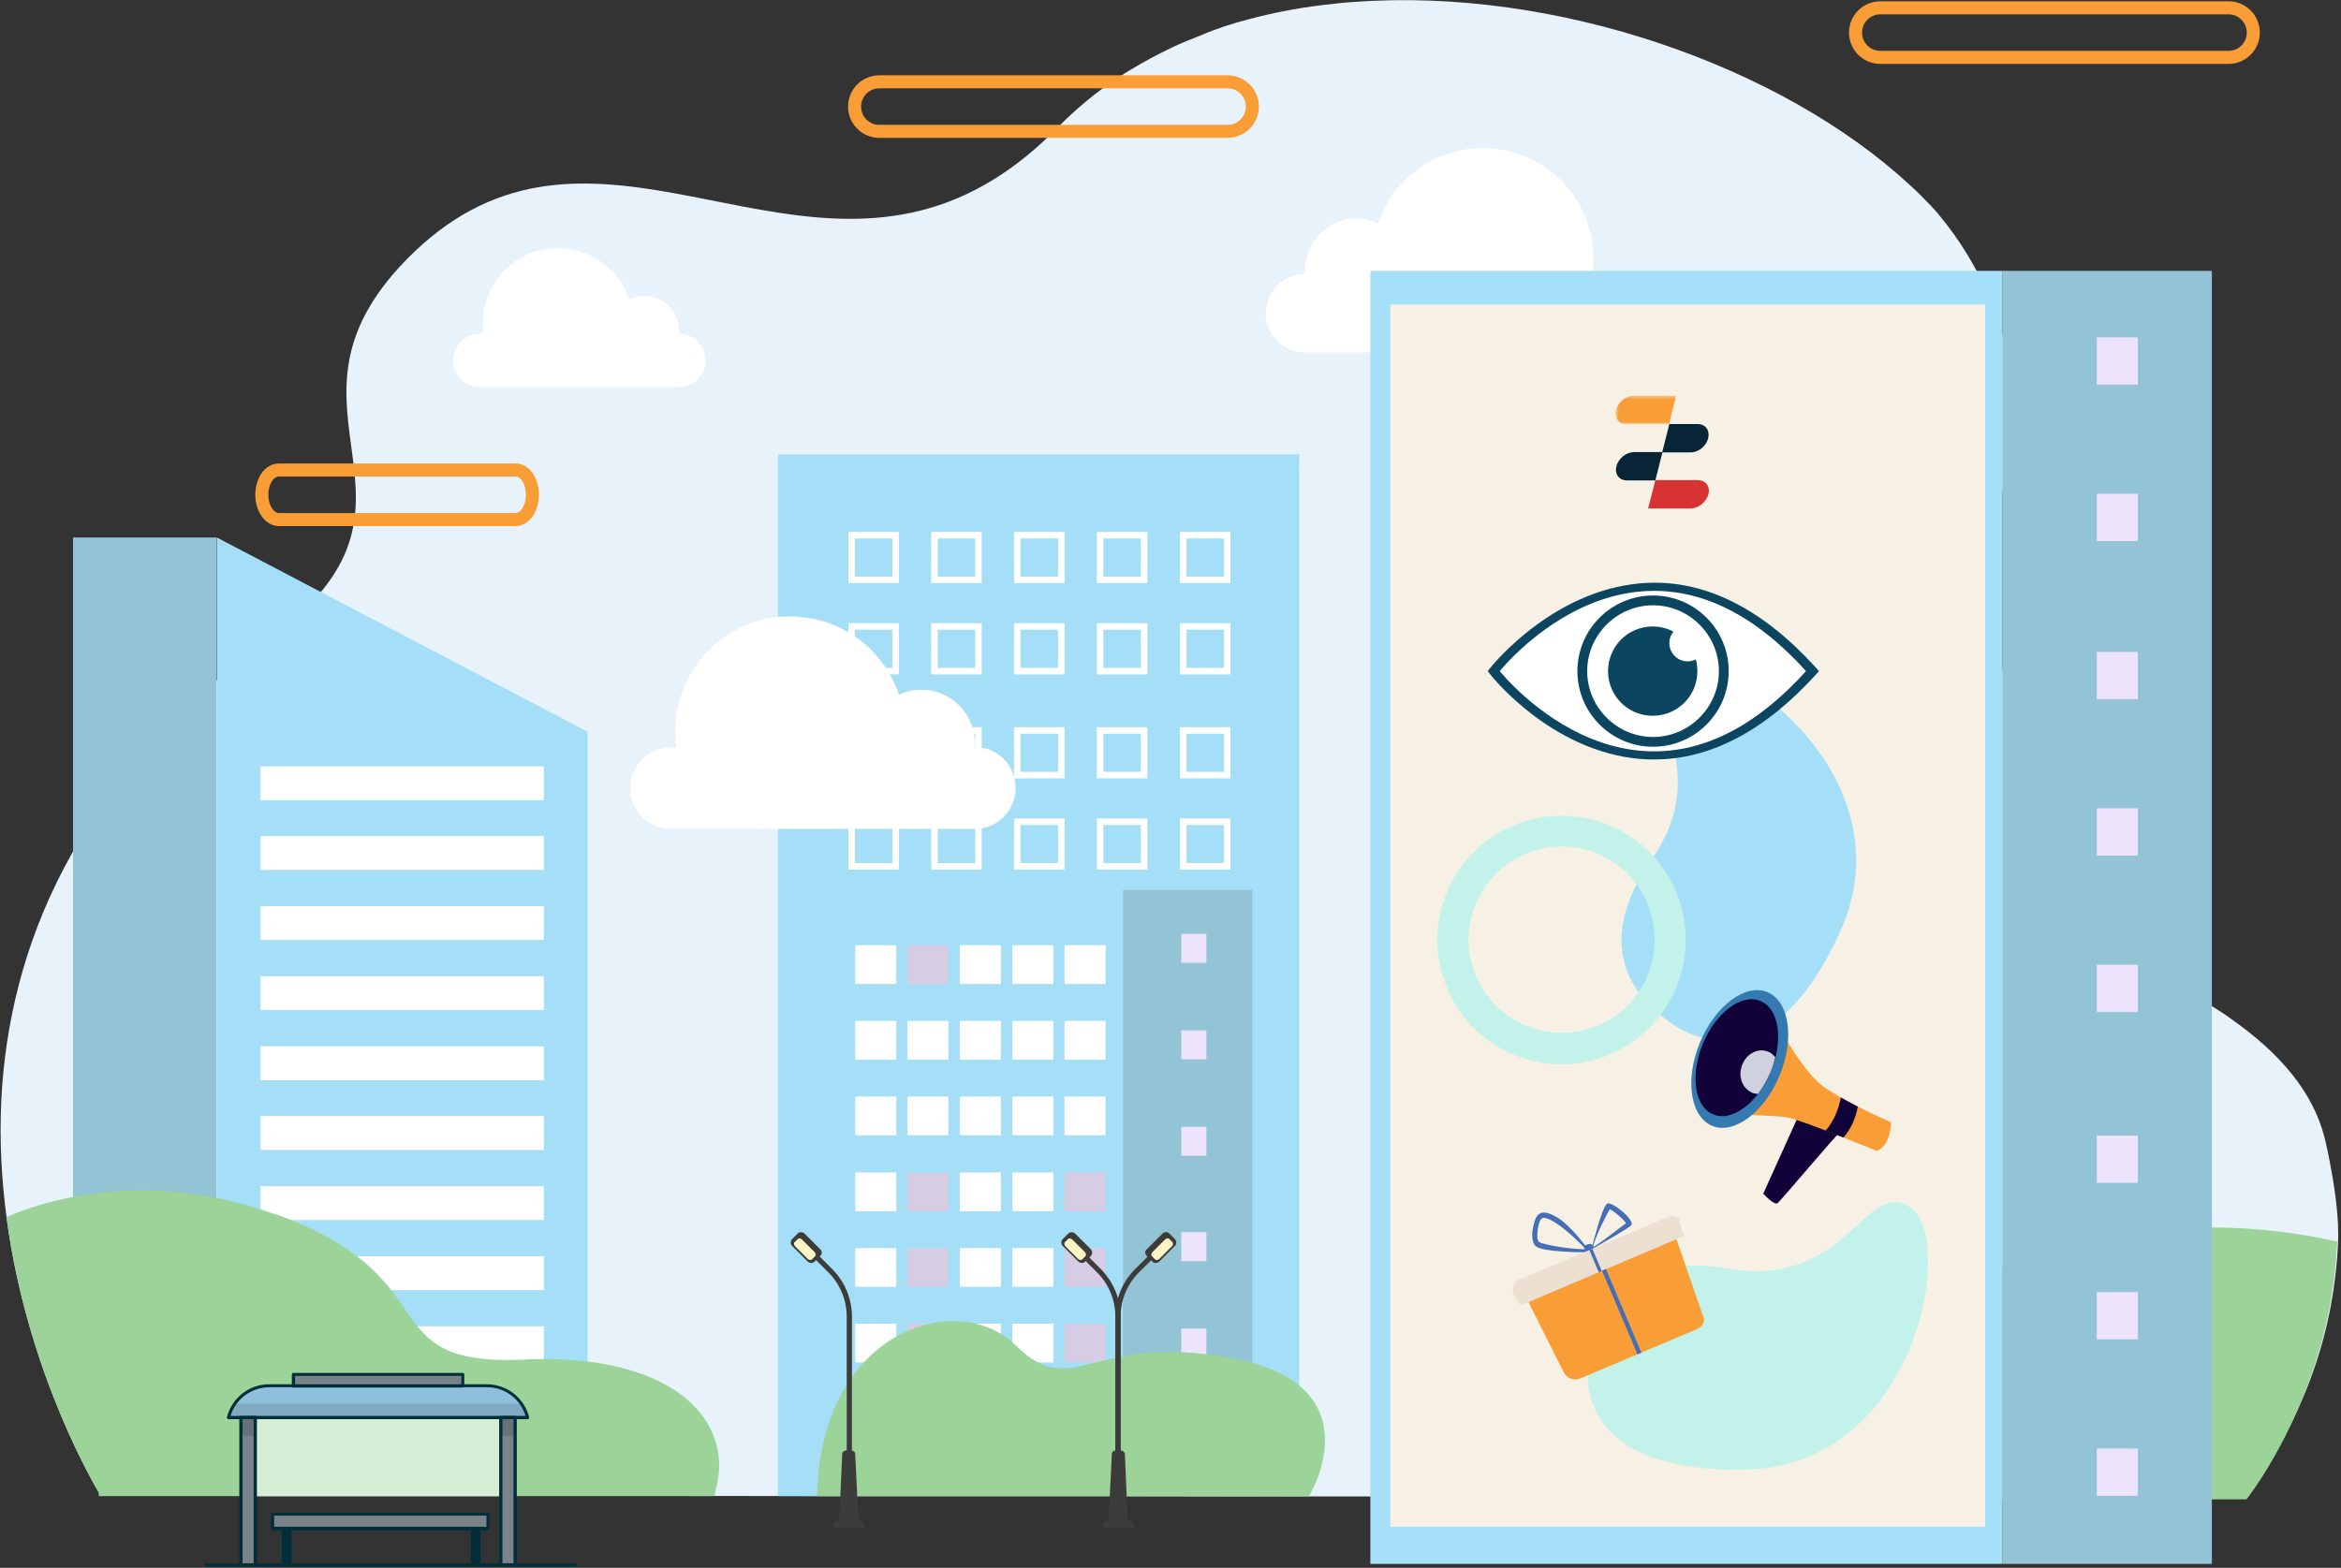 <svg width="718" height="481" viewBox="0 0 718 481" fill="none" xmlns="http://www.w3.org/2000/svg">
<rect x="0" y="0" width="718" height="481" fill="#333333" stroke="none"/>
<g clip-path="url(#clip0)">
<path d="M717.102 381V381.2C716.802 388 716.002 394.5 714.902 400.5C708.902 432.5 693.202 453 689.302 457.9C688.802 458.6 688.402 459 688.402 459.1C671.402 459.1 561.402 459.1 436.002 459.1C402.202 459.1 367.302 459.1 332.802 459C317.102 459 301.602 459 286.202 459C275.002 459 264.002 459 253.102 459C211.802 459 173.002 458.9 139.702 458.8C121.902 458.8 105.602 458.7 91.502 458.7C53.702 458.6 30.402 458.4 30.302 458.2V458.1C30.302 458.1 30.302 458.1 30.302 458V457.9C30.202 457.6 8.402 422.1 2.002 373.4C0.502 362.1 -0.198 350.1 0.402 337.7V337.5C2.702 291.6 22.402 239.9 82.602 196C140.102 154 79.002 126.3 124.702 79.6C177.302 25.9 234.702 85.3 293.202 61C303.502 56.7 313.902 49.8 324.302 39.2C330.202 33.2 336.502 28 343.402 23.5C344.502 22.8 345.502 22.1 346.602 21.5C350.702 19 355.002 16.7 359.402 14.6C362.302 13.2 365.302 12 368.402 10.8C373.002 8.8 378.002 7.2 383.002 5.9C390.202 4 397.702 2.5 405.302 1.6C408.602 1.2 411.902 0.8 415.302 0.6C477.202 -4 546.402 20.3 585.802 56.8C588.002 58.8 590.102 60.9 592.102 63C592.902 63.9 594.102 65.1 595.402 66.8C604.602 78 623.302 106.4 615.602 144.8C614.902 148.1 614.102 151.4 613.002 154.9C611.502 159.8 609.502 164.8 607.002 170C603.202 178 603.702 185.9 607.202 193.9C607.402 194.3 607.602 194.8 607.802 195.2C608.502 196.7 609.302 198.2 610.302 199.7C610.802 200.6 611.402 201.4 612.002 202.3C612.102 202.5 612.302 202.7 612.402 202.9C612.702 203.3 613.002 203.8 613.302 204.2C613.502 204.5 613.802 204.9 614.102 205.2C614.402 205.5 614.602 205.9 614.902 206.2C615.202 206.5 615.402 206.9 615.702 207.2C616.002 207.5 616.202 207.9 616.502 208.2C616.802 208.5 617.102 208.9 617.402 209.2C617.702 209.5 618.002 209.9 618.302 210.2C623.302 216 624.602 223.4 625.902 231.9C626.402 235.2 626.902 238.8 627.602 242.5C627.602 242.7 627.702 242.8 627.702 243C628.302 246.1 629.002 249.4 630.002 252.7C630.002 252.9 630.102 253 630.102 253.2C631.002 256.1 632.102 259.1 633.502 262.2C633.602 262.5 633.802 262.8 633.902 263.1C634.002 263.3 634.102 263.6 634.202 263.8C634.302 264 634.402 264.1 634.402 264.3C634.502 264.6 634.702 264.9 634.802 265.1C634.902 265.2 634.902 265.3 635.002 265.5C636.002 267.4 637.102 269.4 638.402 271.4C638.902 272.3 639.502 273.2 640.102 274.1C643.402 278.8 647.402 283.7 652.602 288.8C659.402 295.4 668.002 302.2 679.202 309.2C681.002 310.3 682.702 311.4 684.302 312.6C699.702 323.4 709.402 335.3 712.902 348.8C713.402 350.7 714.202 354.4 715.002 358.9C716.302 365.8 717.402 374.4 717.102 381Z" fill="#E8F2FA"/>
<path d="M66.504 437.8H180.204V224.5L66.504 164.9V437.8Z" fill="#A4DEF7"/>
<path d="M166.802 235.1H79.902V245.5H166.802V235.1Z" fill="white"/>
<path d="M166.802 256.5H79.902V266.9H166.802V256.5Z" fill="white"/>
<path d="M166.802 278H79.902V288.4H166.802V278Z" fill="white"/>
<path d="M166.802 299.5H79.902V309.9H166.802V299.5Z" fill="white"/>
<path d="M166.802 321H79.902V331.4H166.802V321Z" fill="white"/>
<path d="M166.802 342.4H79.902V352.8H166.802V342.4Z" fill="white"/>
<path d="M166.802 363.9H79.902V374.3H166.802V363.9Z" fill="white"/>
<path d="M166.802 385.4H79.902V395.8H166.802V385.4Z" fill="white"/>
<path d="M166.802 406.9H79.902V417.3H166.802V406.9Z" fill="white"/>
<path d="M66.402 164.9H22.402V437.9H66.402V164.9Z" fill="#92C4D6"/>
<path d="M398.502 139.4H238.602V459H398.502V139.4Z" fill="#A4DEF7"/>
<path d="M384.102 273H344.402V459H384.102V273Z" fill="#92C4D6"/>
<path d="M370.001 286.5H362.301V295.4H370.001V286.5Z" fill="#EDE3FC"/>
<path d="M370.001 316.1H362.301V325H370.001V316.1Z" fill="#EDE3FC"/>
<path d="M370.001 345.7H362.301V354.6H370.001V345.7Z" fill="#EDE3FC"/>
<path d="M370.001 378H362.301V386.9H370.001V378Z" fill="#EDE3FC"/>
<path d="M370.001 407.6H362.301V416.5H370.001V407.6Z" fill="#EDE3FC"/>
<path d="M370.001 437.2H362.301V446.1H370.001V437.2Z" fill="#EDE3FC"/>
<path d="M339.1 406.1H326.5V418H339.1V406.1Z" fill="#D6CDE4"/>
<path d="M323.1 406.1H310.5V418H323.1V406.1Z" fill="white"/>
<path d="M307.002 406.1H294.402V418H307.002V406.1Z" fill="white"/>
<path d="M290.901 406.1H278.301V418H290.901V406.1Z" fill="#D6CDE4"/>
<path d="M274.901 406.1H262.301V418H274.901V406.1Z" fill="white"/>
<path d="M339.1 382.9H326.5V394.8H339.1V382.9Z" fill="#D6CDE4"/>
<path d="M323.1 382.9H310.5V394.8H323.1V382.9Z" fill="white"/>
<path d="M307.002 382.9H294.402V394.8H307.002V382.9Z" fill="white"/>
<path d="M290.901 382.9H278.301V394.8H290.901V382.9Z" fill="#D6CDE4"/>
<path d="M274.901 382.9H262.301V394.8H274.901V382.9Z" fill="white"/>
<path d="M339.1 359.7H326.5V371.6H339.1V359.7Z" fill="#D6CDE4"/>
<path d="M323.1 359.7H310.5V371.6H323.1V359.7Z" fill="white"/>
<path d="M307.002 359.7H294.402V371.6H307.002V359.7Z" fill="white"/>
<path d="M290.901 359.7H278.301V371.6H290.901V359.7Z" fill="#D6CDE4"/>
<path d="M274.901 359.7H262.301V371.6H274.901V359.7Z" fill="white"/>
<path d="M339.1 336.4H326.5V348.3H339.1V336.4Z" fill="white"/>
<path d="M323.1 336.4H310.5V348.3H323.1V336.4Z" fill="white"/>
<path d="M307.002 336.4H294.402V348.3H307.002V336.4Z" fill="white"/>
<path d="M290.901 336.4H278.301V348.3H290.901V336.4Z" fill="white"/>
<path d="M274.901 336.4H262.301V348.3H274.901V336.4Z" fill="white"/>
<path d="M339.1 313.2H326.5V325.1H339.1V313.2Z" fill="white"/>
<path d="M323.1 313.2H310.5V325.1H323.1V313.2Z" fill="white"/>
<path d="M307.002 313.2H294.402V325.1H307.002V313.2Z" fill="white"/>
<path d="M290.901 313.2H278.301V325.1H290.901V313.2Z" fill="white"/>
<path d="M274.901 313.2H262.301V325.1H274.901V313.2Z" fill="white"/>
<path d="M339.1 290H326.5V301.9H339.1V290Z" fill="white"/>
<path d="M323.1 290H310.5V301.9H323.1V290Z" fill="white"/>
<path d="M307.002 290H294.402V301.9H307.002V290Z" fill="white"/>
<path d="M290.901 290H278.301V301.9H290.901V290Z" fill="#D6CDE4"/>
<path d="M274.901 290H262.301V301.9H274.901V290Z" fill="white"/>
<path d="M339.1 435.3H326.5V447.2H339.1V435.3Z" fill="white"/>
<path d="M323.1 435.3H310.5V447.2H323.1V435.3Z" fill="white"/>
<path d="M307.002 435.3H294.402V447.2H307.002V435.3Z" fill="white"/>
<path d="M290.901 435.3H278.301V447.2H290.901V435.3Z" fill="white"/>
<path d="M274.901 435.3H262.301V447.2H274.901V435.3Z" fill="white"/>
<path d="M274.703 164.2H261.203V177.9H274.703V164.2Z" stroke="white" stroke-width="2" stroke-miterlimit="10"/>
<path d="M300.102 164.2H286.602V177.9H300.102V164.2Z" stroke="white" stroke-width="2" stroke-miterlimit="10"/>
<path d="M325.504 164.2H312.004V177.9H325.504V164.2Z" stroke="white" stroke-width="2" stroke-miterlimit="10"/>
<path d="M350.902 164.2H337.402V177.9H350.902V164.2Z" stroke="white" stroke-width="2" stroke-miterlimit="10"/>
<path d="M376.402 164.2H362.902V177.9H376.402V164.2Z" stroke="white" stroke-width="2" stroke-miterlimit="10"/>
<path d="M274.703 192.2H261.203V205.9H274.703V192.2Z" stroke="white" stroke-width="2" stroke-miterlimit="10"/>
<path d="M300.102 192.2H286.602V205.9H300.102V192.2Z" stroke="white" stroke-width="2" stroke-miterlimit="10"/>
<path d="M325.504 192.2H312.004V205.9H325.504V192.2Z" stroke="white" stroke-width="2" stroke-miterlimit="10"/>
<path d="M350.902 192.2H337.402V205.9H350.902V192.2Z" stroke="white" stroke-width="2" stroke-miterlimit="10"/>
<path d="M376.402 192.2H362.902V205.9H376.402V192.2Z" stroke="white" stroke-width="2" stroke-miterlimit="10"/>
<path d="M274.703 224.1H261.203V237.8H274.703V224.1Z" stroke="white" stroke-width="2" stroke-miterlimit="10"/>
<path d="M300.102 224.1H286.602V237.8H300.102V224.1Z" stroke="white" stroke-width="2" stroke-miterlimit="10"/>
<path d="M325.504 224.1H312.004V237.8H325.504V224.1Z" stroke="white" stroke-width="2" stroke-miterlimit="10"/>
<path d="M350.902 224.1H337.402V237.8H350.902V224.1Z" stroke="white" stroke-width="2" stroke-miterlimit="10"/>
<path d="M376.402 224.1H362.902V237.8H376.402V224.1Z" stroke="white" stroke-width="2" stroke-miterlimit="10"/>
<path d="M274.703 252.1H261.203V265.8H274.703V252.1Z" stroke="white" stroke-width="2" stroke-miterlimit="10"/>
<path d="M300.102 252.1H286.602V265.8H300.102V252.1Z" stroke="white" stroke-width="2" stroke-miterlimit="10"/>
<path d="M325.504 252.1H312.004V265.8H325.504V252.1Z" stroke="white" stroke-width="2" stroke-miterlimit="10"/>
<path d="M350.902 252.1H337.402V265.8H350.902V252.1Z" stroke="white" stroke-width="2" stroke-miterlimit="10"/>
<path d="M376.402 252.1H362.902V265.8H376.402V252.1Z" stroke="white" stroke-width="2" stroke-miterlimit="10"/>
<path d="M250.602 459H401.502C401.502 459 422.202 425.2 378.402 416.8C334.602 408.3 329.402 430.4 311.602 412.8C293.802 395.2 251.502 407.9 250.602 459Z" fill="#9BD399"/>
<path d="M219.3 457.8C219.3 457.9 219.3 458.9 219.3 459H30.3V458V457.9C30.2 457.6 8.4 422.1 2 373.4C6.7 371.3 23.4 364.6 46.9 365.3C47.8 365.3 48.8 365.4 49.8 365.4C58.5 365.9 68 367.4 78.1 370.5C78.5 370.6 78.8 370.7 79.2 370.8C79.3 370.8 79.4 370.9 79.5 370.9C80.2 371.1 80.9 371.4 81.7 371.6C82.5 371.9 83.3 372.2 84.1 372.4C84.4 372.5 84.7 372.6 85 372.7C86.1 373.1 87.2 373.5 88.3 373.9C101.1 379 109 384.4 114.5 389.7C114.6 389.8 114.7 389.9 114.8 390C117.4 392.6 119.5 395.1 121.3 397.5C121.8 398.2 122.3 398.8 122.7 399.5C123.3 400.3 123.8 401.1 124.3 401.8C126.1 404.4 127.7 406.7 129.7 408.8C135 414.5 142.5 418 161 417.1C164.3 416.9 167.5 416.9 170.5 417C210.2 418.2 225.3 438.3 219.3 457.8Z" fill="#9BD399"/>
<path d="M717.103 381C709.803 379.3 698.403 377.2 684.303 376.7C675.603 376.4 665.803 376.7 655.303 378C654.903 378 654.603 378.1 654.203 378.1C653.103 378.3 652.003 378.4 650.903 378.6C648.503 379 646.003 379.4 643.503 379.9C642.803 380 642.003 380.2 641.303 380.4C640.503 380.6 639.703 380.7 638.903 380.9C637.203 381.3 635.403 381.7 633.703 382.2C632.903 382.4 632.203 382.6 631.403 382.8C630.603 383 629.903 383.2 629.103 383.5C628.203 383.8 627.203 384.1 626.303 384.3C626.003 384.4 625.703 384.5 625.403 384.6C624.503 384.9 623.703 385.2 622.803 385.4C619.303 386.6 615.703 387.9 612.103 389.4C606.203 391.8 601.003 394.2 596.303 396.5C590.403 399.4 585.303 402.2 581.003 404.9C576.703 407.5 573.003 410 569.803 412.3C552.403 424.9 548.203 432.7 524.503 430.5C522.403 430.3 520.403 430.2 518.403 430.3C512.103 430.4 506.603 431.6 502.003 433.5C492.703 437.2 486.703 445.6 483.103 450.9C480.103 455.3 478.703 458.9 478.303 459.8C478.303 459.9 478.203 460 478.203 460H483.003H501.903H569.703H596.203H603.003H607.703H666.003H670.703H684.103H689.003C692.903 455 708.603 432.6 714.603 400.6C715.703 394.5 716.503 388.1 716.803 381.3L717.103 381Z" fill="#9BD399"/>
<path d="M163.301 151.8C163.301 156 161.001 159.4 158.101 159.4H85.501C82.701 159.4 80.301 156 80.301 151.8C80.301 147.6 82.601 144.2 85.501 144.2H158.201C161.001 144.2 163.301 147.6 163.301 151.8Z" stroke="#F99E37" stroke-width="4" stroke-miterlimit="10"/>
<path d="M691.102 10C691.102 14.2 687.702 17.6 683.502 17.6H576.702C572.502 17.6 569.102 14.2 569.102 10C569.102 5.8 572.502 2.4 576.702 2.4H683.502C687.702 2.4 691.102 5.8 691.102 10Z" stroke="#F99E37" stroke-width="4" stroke-miterlimit="10"/>
<path d="M384.102 32.7C384.102 36.9 380.702 40.3 376.502 40.3H269.702C265.502 40.3 262.102 36.9 262.102 32.7C262.102 28.5 265.502 25.1 269.702 25.1H376.502C380.702 25.1 384.102 28.5 384.102 32.7Z" stroke="#F99E37" stroke-width="4" stroke-miterlimit="10"/>
<path d="M299.001 229.2C299.001 228.8 299.001 228.4 299.001 228C299.001 218.9 291.601 211.6 282.601 211.6C280.101 211.6 277.801 212.2 275.701 213.1C271.001 199.1 257.801 189.1 242.301 189.1C222.901 189.1 207.101 204.9 207.101 224.3C207.101 226 207.201 227.7 207.501 229.3H205.801C198.901 229.3 193.301 234.9 193.301 241.8C193.301 248.7 198.901 254.3 205.801 254.3H299.001C305.901 254.3 311.501 248.7 311.501 241.8C311.501 234.7 305.901 229.2 299.001 229.2Z" fill="white"/>
<path d="M208.3 102.4C208.3 102.1 208.3 101.9 208.3 101.6C208.3 95.7 203.5 90.8 197.5 90.8C195.9 90.8 194.4 91.2 193 91.8C189.9 82.7 181.3 76.1 171.1 76.1C158.4 76.1 148.1 86.4 148.1 99.1C148.1 100.2 148.2 101.3 148.3 102.4H147.2C142.7 102.4 139 106.1 139 110.6C139 115.1 142.7 118.8 147.2 118.8H208.2C212.7 118.8 216.4 115.1 216.4 110.6C216.5 106.1 212.8 102.4 208.3 102.4Z" fill="white"/>
<path d="M400.299 84C400.299 83.6 400.299 83.2 400.299 82.8C400.299 74.1 407.399 67 416.099 67C418.499 67 420.699 67.5 422.699 68.5C427.199 55.1 439.899 45.4 454.799 45.4C473.499 45.4 488.699 60.6 488.699 79.3C488.699 80.9 488.599 82.5 488.399 84.1H489.999C496.599 84.1 501.999 89.5 501.999 96.1C501.999 102.7 496.599 108.1 489.999 108.1H400.199C393.599 108.1 388.199 102.7 388.199 96.1C388.299 89.4 393.699 84 400.299 84Z" fill="white"/>
<path d="M678.398 83.1H614.098V479.8H678.398V83.1Z" fill="#92C4D6"/>
<path d="M614.097 83.1H420.297V479.8H614.097V83.1Z" fill="#A4DEF7"/>
<path d="M655.698 200H643.098V214.5H655.698V200Z" fill="#EDE3FC"/>
<path d="M655.698 248H643.098V262.5H655.698V248Z" fill="#EDE3FC"/>
<path d="M655.698 103.5H643.098V118H655.698V103.5Z" fill="#EDE3FC"/>
<path d="M655.698 151.5H643.098V166H655.698V151.5Z" fill="#EDE3FC"/>
<path d="M655.698 296H643.098V310.5H655.698V296Z" fill="#EDE3FC"/>
<path d="M655.698 348.4H643.098V362.9H655.698V348.4Z" fill="#EDE3FC"/>
<path d="M655.698 396.4H643.098V410.9H655.698V396.4Z" fill="#EDE3FC"/>
<path d="M655.698 444.4H643.098V458.9H655.698V444.4Z" fill="#EDE3FC"/>
<path d="M342.198 453H343.698V404C343.698 398.9 345.698 394 349.298 390.4L354.098 385.6L352.998 384.5L348.198 389.3C344.298 393.2 342.098 398.4 342.098 404V453H342.198Z" fill="#3C3C3B"/>
<path d="M342.199 453H343.699V404C343.699 398.5 341.499 393.3 337.599 389.3L332.799 384.5L331.699 385.6L336.499 390.4C340.099 394 342.099 398.9 342.099 404V453H342.199Z" fill="#3C3C3B"/>
<path d="M351.7 385.3L353.5 387.1C354 387.6 354.9 387.6 355.5 387.1L360.4 382.2C360.9 381.7 360.9 380.8 360.4 380.2L358.6 378.4C358.1 377.9 357.2 377.9 356.6 378.4L351.7 383.3C351.1 383.8 351.1 384.7 351.7 385.3Z" fill="#3C3C3B"/>
<path d="M353.299 385.4L354.299 386.4C354.599 386.7 355.199 386.6 355.599 386.2L359.399 382.4C359.799 382 359.899 381.4 359.599 381.1L358.599 380.1C358.299 379.8 357.699 379.9 357.299 380.3L353.499 384.1C353.099 384.5 352.999 385.1 353.299 385.4Z" fill="#FFF5C4"/>
<path d="M334.598 385.3L332.798 387.1C332.298 387.6 331.398 387.6 330.798 387.1L325.898 382.2C325.398 381.7 325.398 380.8 325.898 380.2L327.698 378.4C328.198 377.9 329.098 377.9 329.698 378.4L334.598 383.3C335.098 383.8 335.098 384.7 334.598 385.3Z" fill="#3C3C3B"/>
<path d="M332.9 385.4L331.9 386.4C331.6 386.7 331 386.6 330.6 386.2L326.8 382.4C326.4 382 326.3 381.4 326.6 381.1L327.6 380.1C327.9 379.8 328.5 379.9 328.9 380.3L332.7 384.1C333.1 384.5 333.2 385.1 332.9 385.4Z" fill="#FFF5C4"/>
<path d="M340 466.7H345.9L345 446.2C345 445.5 344.4 445 343.8 445H342.2C341.5 445 341 445.5 341 446.2L340 466.7Z" fill="#3C3C3B"/>
<path d="M338.199 468.8H347.699V467.9C347.699 467.2 347.199 466.7 346.499 466.7H339.499C338.799 466.7 338.299 467.2 338.299 467.9V468.8H338.199Z" fill="#3C3C3B"/>
<path d="M261.197 453H259.697V404C259.697 398.9 257.697 394 254.097 390.4L249.297 385.6L250.397 384.5L255.197 389.3C259.097 393.2 261.297 398.4 261.297 404V453H261.197Z" fill="#3C3C3B"/>
<path d="M251.598 385.3L249.798 387.1C249.298 387.6 248.398 387.6 247.798 387.1L242.898 382.2C242.398 381.7 242.398 380.8 242.898 380.2L244.698 378.4C245.198 377.9 246.098 377.9 246.698 378.4L251.598 383.3C252.198 383.8 252.198 384.7 251.598 385.3Z" fill="#3C3C3B"/>
<path d="M249.998 385.4L248.998 386.4C248.698 386.7 248.098 386.6 247.698 386.2L243.898 382.4C243.498 382 243.398 381.4 243.698 381.1L244.698 380.1C244.998 379.8 245.598 379.9 245.998 380.3L249.798 384.1C250.198 384.5 250.298 385.1 249.998 385.4Z" fill="#FFF5C4"/>
<path d="M263.298 466.7H257.398L258.298 446.2C258.298 445.5 258.898 445 259.498 445H261.098C261.798 445 262.298 445.5 262.298 446.2L263.298 466.7Z" fill="#3C3C3B"/>
<path d="M265.098 468.8H255.598V467.9C255.598 467.2 256.098 466.7 256.798 466.7H263.798C264.498 466.7 264.998 467.2 264.998 467.9V468.8H265.098Z" fill="#3C3C3B"/>
<path d="M608.898 93.4H426.398V468.4H608.898V93.4Z" fill="#F6F1E4"/>
<path fill-rule="evenodd" clip-rule="evenodd" d="M498.998 147.4H507.698L509.898 138.7H501.198C498.798 138.7 496.398 140.6 495.798 143C495.098 145.4 496.598 147.4 498.998 147.4Z" fill="#082537"/>
<path fill-rule="evenodd" clip-rule="evenodd" d="M520.697 130.1H511.997L509.797 138.8H518.497C520.897 138.8 523.297 136.9 523.897 134.5C524.497 132 523.097 130.1 520.697 130.1Z" fill="#082537"/>
<path fill-rule="evenodd" clip-rule="evenodd" d="M518.496 156H505.496L507.696 147.3H520.696C523.096 147.3 524.596 149.2 523.996 151.6C523.296 154.1 520.896 156 518.496 156Z" fill="#D73334"/>
<mask id="mask0" style="mask-type:alpha" maskUnits="userSpaceOnUse" x="495" y="121" width="20" height="10">
<path fill-rule="evenodd" clip-rule="evenodd" d="M495.598 121.431H514.198V130.031H495.598V121.431Z" fill="white"/>
</mask>
<g mask="url(#mask0)">
<path fill-rule="evenodd" clip-rule="evenodd" d="M501.097 121.431H514.097L511.897 130.131H498.897C496.497 130.131 494.997 128.231 495.597 125.831C496.297 123.331 498.697 121.431 501.097 121.431Z" fill="#F99E37"/>
</g>
<path opacity="0.59" d="M153.101 435.4H77.801V459.1H153.101V435.4Z" fill="white"/>
<path d="M176.599 480.6H63.199C62.899 480.6 62.699 480.4 62.699 480.1C62.699 479.8 62.899 479.6 63.199 479.6H176.499C176.799 479.6 176.999 479.8 176.999 480.1C177.099 480.4 176.799 480.6 176.599 480.6Z" fill="#002F3A"/>
<path d="M161.798 434.9H70.098C71.498 429.2 76.698 425.2 82.498 425.2H149.398C155.298 425.2 160.398 429.2 161.798 434.9Z" fill="#8FC0DB"/>
<path d="M71.998 430.7C71.098 431.9 70.498 433.4 70.098 434.9H161.898C161.498 433.4 160.898 432 159.998 430.7H71.998Z" fill="#80AAC2"/>
<path d="M161.798 435.4H70.098C69.998 435.4 69.798 435.3 69.698 435.2C69.598 435.1 69.598 434.9 69.598 434.8C71.098 428.9 76.398 424.7 82.498 424.7H149.398C155.498 424.7 160.798 428.9 162.298 434.8C162.298 434.9 162.298 435.1 162.198 435.2C162.098 435.3 161.998 435.4 161.798 435.4ZM70.698 434.4H161.198C159.598 429.2 154.898 425.6 149.398 425.6H82.498C76.998 425.7 72.298 429.2 70.698 434.4Z" fill="#002F3A"/>
<path d="M78.298 434.9H73.898V480.1H78.298V434.9Z" fill="#7A8389"/>
<path d="M78.298 434.9H73.898V440.5H78.298V434.9Z" fill="#687176"/>
<path d="M157.998 434.9H153.598V480.1H157.998V434.9Z" fill="#7A8389"/>
<path d="M157.998 434.9H153.598V440.5H157.998V434.9Z" fill="#687176"/>
<path d="M78.298 480.6H73.898C73.598 480.6 73.398 480.4 73.398 480.1V434.9C73.398 434.6 73.598 434.4 73.898 434.4H78.298C78.598 434.4 78.798 434.6 78.798 434.9V480.1C78.798 480.4 78.598 480.6 78.298 480.6ZM74.398 479.6H77.798V435.4H74.398V479.6Z" fill="#002F3A"/>
<path d="M157.998 480.6H153.598C153.298 480.6 153.098 480.4 153.098 480.1V434.9C153.098 434.6 153.298 434.4 153.598 434.4H157.998C158.298 434.4 158.498 434.6 158.498 434.9V480.1C158.498 480.4 158.198 480.6 157.998 480.6ZM154.098 479.6H157.498V435.4H154.098V479.6Z" fill="#002F3A"/>
<path d="M149.598 464.6H83.598V469H149.598V464.6Z" fill="#7A8389"/>
<path d="M150.098 464.6V469C150.098 469.3 149.898 469.5 149.598 469.5H83.598C83.298 469.5 83.098 469.3 83.098 469V464.6C83.098 464.3 83.298 464.1 83.598 464.1H149.598C149.898 464.1 150.098 464.3 150.098 464.6ZM149.198 468.4V465H84.098V468.4H149.198Z" fill="#002F3A"/>
<path d="M141.9 421.6H90V425.1H141.9V421.6Z" fill="#7A8389"/>
<path d="M141.9 425.7H90C89.7 425.7 89.5 425.5 89.5 425.2V421.7C89.5 421.4 89.7 421.2 90 421.2H141.9C142.2 421.2 142.4 421.4 142.4 421.7V425.2C142.4 425.5 142.2 425.7 141.9 425.7ZM90.5 424.7H141.5V422.1H90.5V424.7Z" fill="#002F3A"/>
<path d="M87.898 469.4V479.6" stroke="#002F3A" stroke-width="3" stroke-miterlimit="10"/>
<path d="M145.898 469.4V479.6" stroke="#002F3A" stroke-width="3" stroke-miterlimit="10"/>
<path d="M512.601 313.9C507.701 310.5 484.901 294.8 506.401 264C527.801 233.2 498.901 214 513.301 205.3C527.701 196.6 586.601 237.2 564.301 286C542.001 334.8 515.501 316 512.601 313.9Z" fill="#A4DEF7"/>
<path d="M487.402 416.1C488.402 410.2 492.902 382.9 529.902 389.2C566.902 395.5 571.902 361.1 585.902 370.4C599.902 379.7 588.302 450.3 534.602 450.9C481.002 451.6 486.802 419.6 487.402 416.1Z" fill="#C2F2E9"/>
<path d="M552.101 341.2L540.801 366.2C540.801 366.2 544.101 369.9 545.201 369.1C546.301 368.3 563.201 348 564.801 346.9C566.401 345.8 552.101 341.2 552.101 341.2Z" fill="#110239"/>
<path d="M580 344.3C580 344.3 580 351.5 575.6 353.1C575.6 353.1 553.1 343.8 548.5 342.9C544 342 527.5 341.9 527.5 341.9L544.1 312.2C544.1 312.2 552.1 328.1 559.3 333.4C566.7 338.6 580 344.3 580 344.3Z" fill="#F99E37"/>
<path d="M565.402 349C563.602 348.3 561.802 347.6 559.902 346.9C562.702 343.8 564.102 339.5 564.602 336.7C566.302 337.7 568.102 338.6 569.802 339.5C569.102 343.4 567.502 346.6 565.402 349Z" fill="#110239"/>
<path d="M521.401 319.8C516.701 331.1 518.401 342.6 525.101 345.4C531.801 348.2 541.101 341.3 545.801 330C550.501 318.7 548.801 307.2 542.101 304.4C535.401 301.6 526.101 308.5 521.401 319.8Z" fill="#3479AF"/>
<path d="M522.299 320.2C518.299 329.8 519.699 339.6 525.499 341.9C531.199 344.3 539.099 338.4 543.099 328.8C547.099 319.2 545.699 309.4 539.899 307.1C534.199 304.7 526.299 310.6 522.299 320.2Z" fill="#110239"/>
<path d="M534.199 327.1C535.299 323.6 538.799 321.5 541.899 322.5C542.999 322.8 543.799 323.5 544.499 324.4C544.099 325.9 543.699 327.3 543.099 328.8C541.999 331.3 540.699 333.6 539.199 335.6C538.699 335.6 538.199 335.5 537.799 335.4C534.599 334.3 532.999 330.6 534.199 327.1Z" fill="#D0D1DE"/>
<path d="M507.401 233C506.901 233 506.301 233 505.801 233C477.301 232.1 457.801 207.9 457.001 206.8L456.301 205.9L457.001 205C457.801 204 477.301 179.8 505.801 178.8C523.601 178.2 540.801 187 557.001 204.9L557.901 205.9L557.001 206.9C541.301 224.2 524.601 233 507.401 233ZM460.101 205.9C464.001 210.4 481.901 229.2 505.901 230C522.501 230.5 538.601 222.4 553.801 205.9C538.601 189.4 522.401 181.3 505.901 181.8C481.801 182.6 464.001 201.5 460.101 205.9Z" fill="#0B4560"/>
<path d="M460 205.9C460 205.9 503.9 261.3 553.9 205.9C503.9 150.5 460 205.9 460 205.9Z" fill="white"/>
<path d="M507.001 229.1C494.201 229.1 483.801 218.7 483.801 205.9C483.801 193.1 494.201 182.7 507.001 182.7C519.801 182.7 530.201 193.1 530.201 205.9C530.201 218.7 519.801 229.1 507.001 229.1ZM507.001 185.7C495.901 185.7 486.801 194.8 486.801 205.9C486.801 217 495.901 226.1 507.001 226.1C518.101 226.1 527.201 217 527.201 205.9C527.201 194.8 518.101 185.7 507.001 185.7Z" fill="#0B4560"/>
<path d="M520.599 205.9C520.599 213.5 514.499 219.6 506.899 219.6C499.299 219.6 493.199 213.5 493.199 205.9C493.199 198.3 499.299 192.2 506.899 192.2C514.499 192.2 520.599 198.4 520.599 205.9Z" fill="#0B4560"/>
<path d="M523.2 197.3C523.2 200.4 520.7 202.9 517.6 202.9C514.5 202.9 512 200.4 512 197.3C512 194.2 514.5 191.7 517.6 191.7C520.7 191.7 523.2 194.2 523.2 197.3Z" fill="white"/>
<path d="M492.901 369.3C491.301 370.4 488.301 382.5 488.301 382.5V383.2C488.301 383.2 500.201 376.5 500.401 375.8C501.101 373.9 494.201 368.4 492.901 369.3ZM488.501 382.7C489.501 378.8 492.901 372.4 493.701 371C495.101 371.6 497.901 374 498.701 375.3C497.301 376.2 491.901 380.7 488.501 382.7Z" fill="#466EB6"/>
<path d="M477.6 373.5C473.4 371 472.2 372.2 471.4 373.1C470.6 374 468.8 380.3 471 382.3C473.2 384.3 486.9 384.2 486.9 384.2V383.1C486.9 383 481.8 376 477.6 373.5ZM472 381C470.9 380 471.8 375.3 472.5 374.2C472.7 374 472.9 373.8 473.1 373.7C473.3 373.6 474.2 373.4 476.7 374.9C479.4 376.5 484.6 381.1 486.3 383.3C480.8 383.2 473 381.8 472 381Z" fill="#466EB6"/>
<path d="M488.101 385.5L488.701 385.3C489.301 385.1 489.501 384.4 489.301 383.9L488.601 382.3C488.401 381.7 487.701 381.5 487.201 381.7L486.601 381.9C486.001 382.1 485.801 382.8 486.001 383.3L486.701 384.9C486.901 385.5 487.501 385.7 488.101 385.5Z" fill="#466EB6"/>
<path d="M520.199 407.9L484.699 422.9C482.799 423.7 480.599 422.9 479.599 421L465.699 393.3L511.899 373.7L522.499 404.2C522.999 405.6 521.999 407.2 520.199 407.9Z" fill="#F99E37"/>
<path d="M516.5 379.2L466.4 400.5L464.5 397.5C463.4 395.7 464.1 393.3 466.1 392.5L511.5 373.4C513.1 372.7 514.8 373.2 515.1 374.4L516.5 379.2Z" fill="#ECE0D3"/>
<path d="M488.378 383.118L487.457 383.508L490.342 390.322L491.263 389.932L488.378 383.118Z" fill="#466EB6"/>
<path d="M492.553 389.326L491.355 389.832L502.234 415.523L503.431 415.016L492.553 389.326Z" fill="#466EB6"/>
<path d="M514.801 275.5C509.101 259.6 493.901 249.8 477.801 250.3C473.901 250.4 470.001 251.1 466.101 252.5C454.401 256.7 446.001 266 442.601 277C440.201 284.6 440.201 293.1 443.101 301.2C443.401 302 443.701 302.8 444.001 303.6C445.501 307.1 447.501 310.3 449.901 313.1C459.901 324.8 476.401 329.8 491.701 324.3C511.601 317.1 521.901 295.3 514.801 275.5ZM488.601 315.2C477.101 319.3 464.701 315.6 457.201 306.8C455.401 304.7 453.901 302.3 452.801 299.7C452.501 299.1 452.301 298.5 452.101 297.9C449.901 291.8 449.901 285.5 451.701 279.8C454.301 271.5 460.601 264.6 469.301 261.4C472.201 260.4 475.101 259.8 478.101 259.7C490.101 259.3 501.601 266.7 505.801 278.6C511.101 293.6 503.401 309.9 488.601 315.2Z" fill="#C2F2E9"/>
</g>
<defs>
<clipPath id="clip0">
<rect width="717.2" height="480.6" fill="white"/>
</clipPath>
</defs>
</svg>

